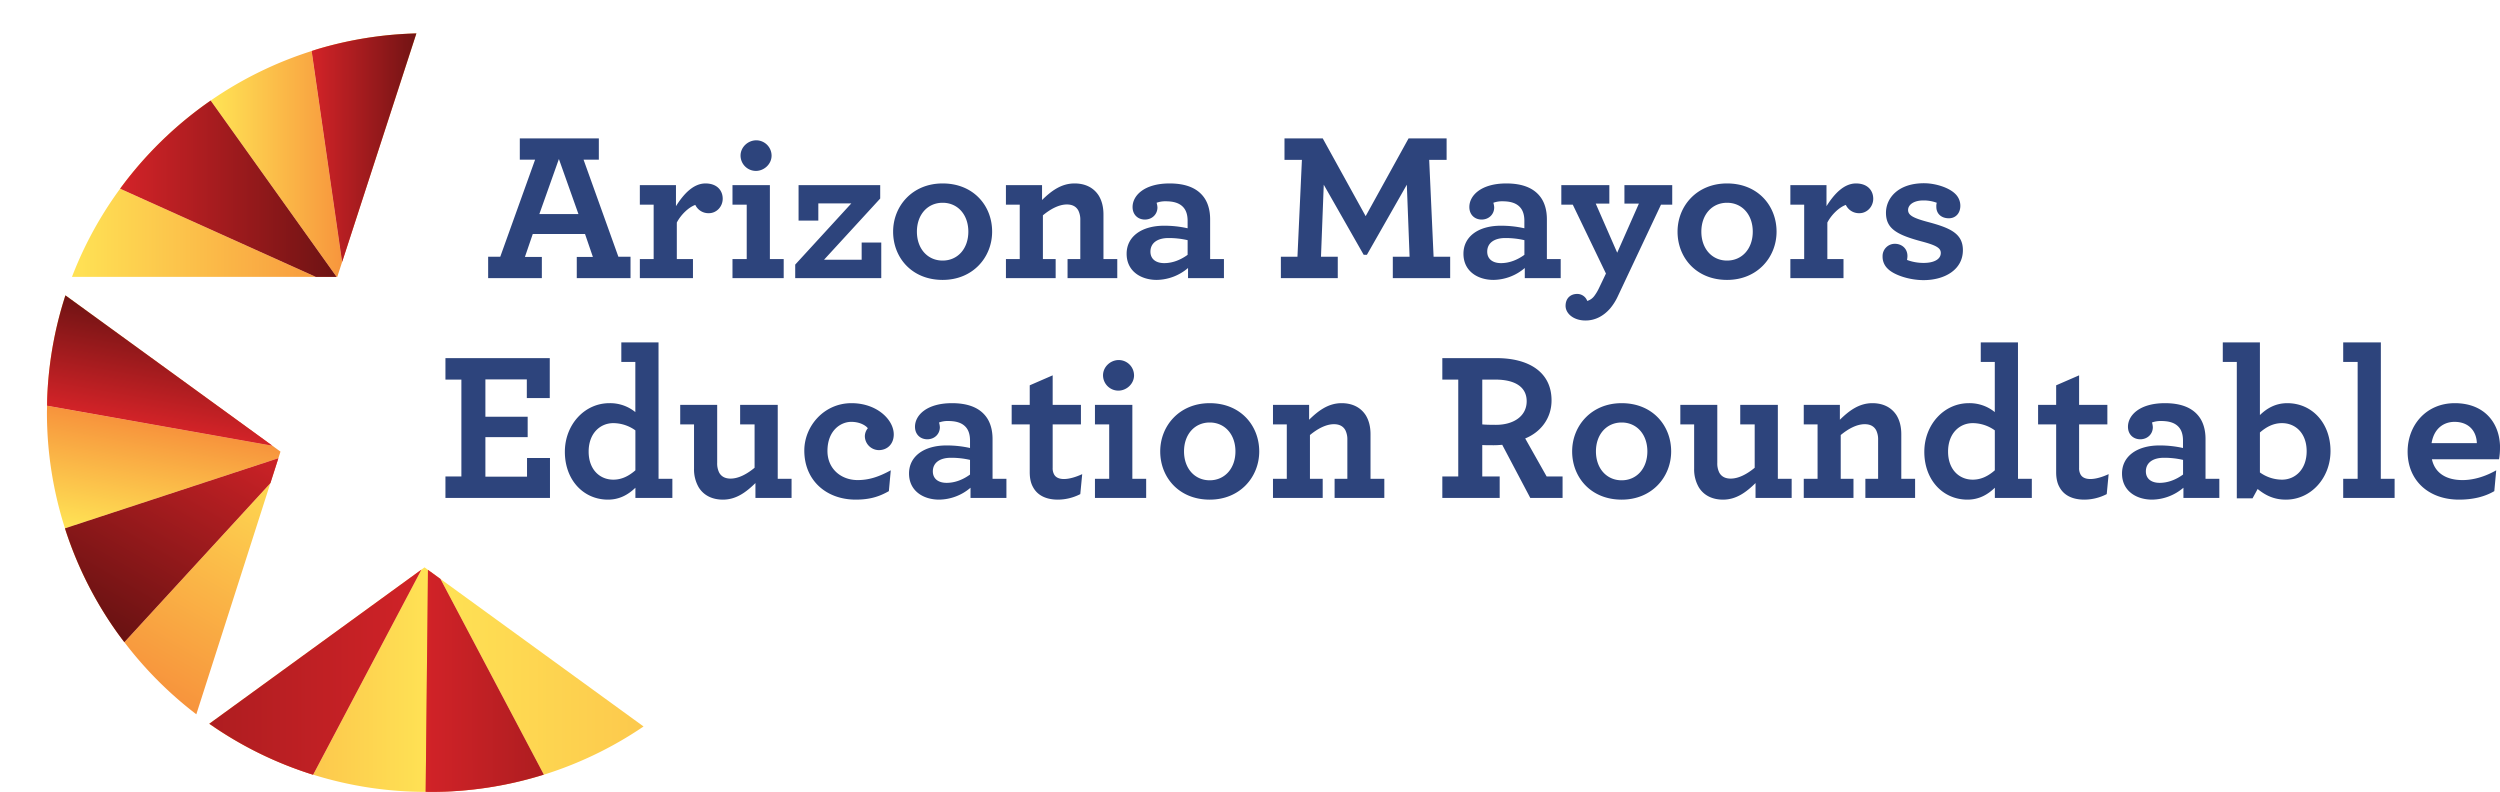 <svg xmlns="http://www.w3.org/2000/svg" xmlns:xlink="http://www.w3.org/1999/xlink" width="2076.22" height="657.66"><defs><linearGradient id="linear-gradient" x1="174.94" y1="141.84" x2="287.58" y2="141.84" gradientUnits="userSpaceOnUse"><stop offset="0" stop-color="#ffe455"/><stop offset="1" stop-color="#f7933c"/></linearGradient><linearGradient id="linear-gradient-2" x1="56.37" y1="198.99" x2="287.58" y2="198.99" xlink:href="#linear-gradient"/><linearGradient id="linear-gradient-3" x1="127.32" y1="451.74" x2="144.29" y2="355.47" xlink:href="#linear-gradient"/><linearGradient id="linear-gradient-4" x1="248.36" y1="374.03" x2="131.54" y2="576.37" xlink:href="#linear-gradient"/><linearGradient id="linear-gradient-5" x1="362.47" y1="559.55" x2="67.83" y2="559.55" xlink:href="#linear-gradient"/><linearGradient id="linear-gradient-6" x1="1943.38" y1="551.6" x2="1388.54" y2="551.6" gradientTransform="matrix(-1 0 0 1 2290.49 0)" xlink:href="#linear-gradient"/><linearGradient id="linear-gradient-7" x1="243.78" y1="57.42" x2="357.62" y2="171.25" gradientUnits="userSpaceOnUse"><stop offset="0" stop-color="#ffc957"/><stop offset="1" stop-color="#f36f3d"/></linearGradient><linearGradient id="linear-gradient-8" x1="134.25" y1="117" x2="273.06" y2="255.81" xlink:href="#linear-gradient-7"/><linearGradient id="linear-gradient-9" x1="41.99" y1="253.63" x2="205.59" y2="417.22" xlink:href="#linear-gradient-7"/><linearGradient id="linear-gradient-10" x1="107.31" y1="385.42" x2="179.22" y2="457.33" xlink:href="#linear-gradient-7"/><linearGradient id="linear-gradient-11" x1="252.46" y1="518.35" x2="318.71" y2="584.6" xlink:href="#linear-gradient-7"/><linearGradient id="linear-gradient-12" x1="1865.5" y1="530.94" x2="1964.55" y2="629.99" gradientTransform="matrix(-1 0 0 1 2290.49 0)" xlink:href="#linear-gradient-7"/><linearGradient id="linear-gradient-13" x1="258.82" y1="134.48" x2="354.11" y2="134.48" gradientUnits="userSpaceOnUse"><stop offset="0" stop-color="#d32328"/><stop offset="1" stop-color="#681212"/></linearGradient><linearGradient id="linear-gradient-14" x1="99.78" y1="162.41" x2="287.58" y2="162.41" xlink:href="#linear-gradient-13"/><linearGradient id="linear-gradient-15" x1="141.92" y1="355.31" x2="159.19" y2="257.38" xlink:href="#linear-gradient-13"/><linearGradient id="linear-gradient-16" x1="189.49" y1="340.69" x2="84.53" y2="522.48" xlink:href="#linear-gradient-13"/><linearGradient id="linear-gradient-17" x1="364.44" y1="551.6" x2="-190.4" y2="551.6" xlink:href="#linear-gradient-13"/><linearGradient id="linear-gradient-18" x1="1941.42" y1="559.55" x2="1646.77" y2="559.55" gradientTransform="matrix(-1 0 0 1 2290.49 0)" xlink:href="#linear-gradient-13"/><clipPath id="clip-path"><path id="Reverse_out_the_star" data-name="Reverse out the star" fill="none" opacity=".3" d="M352.57 471.19L156.49 613.65l76.45-238.59L33.21 229.94H280.1L352.26 7.86l72.16 222.08h116.87V1.12H3.54V661.8h537.75v-53.51l-188.72-137.1z"/></clipPath><style>.cls-13{opacity:.25;mix-blend-mode:multiply}.cls-23{fill:#2d447c}</style></defs><g style="isolation:isolate"><g clip-path="url(#clip-path)" id="Layer_6" data-name="Layer 6"><g id="Ribbon"><path d="M174.94 83.53l112.64 157.76-28.76-198.91a314.25 314.25 0 00-83.88 41.15z" fill="url(#linear-gradient)"/><path d="M287.58 241.29l-187.8-84.6a313.5 313.5 0 00-43.41 82.56z" fill="url(#linear-gradient-2)"/><path d="M248.68 374.13L39.09 336.92c0 1.91-.11 3.82-.11 5.74a314.59 314.59 0 0015 96.14l195.44-64.18z" fill="url(#linear-gradient-3)"/><path d="M248.67 374.86L103.25 533.29a316.84 316.84 0 0068.17 66.1l78-224.77z" fill="url(#linear-gradient-4)"/><path d="M358 657.58l-2-196.14-96 181.9a314.61 314.61 0 0094 14.32c1.33 0 2.67-.06 4-.08z" fill="url(#linear-gradient-5)"/><path d="M355.5 459.86l184.63 139.53a314.1 314.1 0 01-88.55 44l-96.09-181.9z" fill="url(#linear-gradient-6)"/><path d="M354 27.66a314.8 314.8 0 00-89.88 13c-1.78.53-3.52 1.14-5.28 1.69l28.76 198.91 66.51-213.6z" fill="url(#linear-gradient-7)"/><path d="M174.94 83.53a317.09 317.09 0 00-66.49 61.86c-3 3.69-5.86 7.47-8.67 11.3l187.8 84.6z" fill="url(#linear-gradient-8)"/><path d="M56.37 239.25a313.78 313.78 0 00-17.13 90.6c-.1 2.34-.1 4.71-.15 7.07l209.59 37.21z" fill="url(#linear-gradient-9)"/><use class="cls-13" transform="matrix(.24 0 0 .24 39.6 360.48)" xlink:href="#image"/><path d="M53.94 438.8a313.87 313.87 0 0039.73 81.28c3.07 4.5 6.29 8.88 9.58 13.21l145.42-158.43z" fill="url(#linear-gradient-10)"/><path d="M356 459.86L171.42 599.39a313.83 313.83 0 0088.55 44l96.09-181.9z" fill="url(#linear-gradient-11)"/><path d="M353.52 657.58l2-196.14 96.09 181.9a314.66 314.66 0 01-94 14.32c-1.4 0-2.74-.06-4.09-.08z" fill="url(#linear-gradient-12)"/><path d="M354 27.66a314.8 314.8 0 00-89.88 13c-1.78.53-3.52 1.14-5.28 1.69l28.76 198.91 66.51-213.6z" fill="url(#linear-gradient-13)"/><path d="M174.94 83.53a317.09 317.09 0 00-66.49 61.86c-3 3.69-5.86 7.47-8.67 11.3l187.8 84.6z" fill="url(#linear-gradient-14)"/><path d="M56.37 239.25a313.78 313.78 0 00-17.13 90.6c-.1 2.34-.1 4.71-.15 7.07l209.59 37.21z" fill="url(#linear-gradient-15)"/><use class="cls-13" transform="matrix(.24 0 0 .24 39.6 360.48)" xlink:href="#image"/><path d="M53.94 438.8a313.87 313.87 0 0039.73 81.28c3.07 4.5 6.29 8.88 9.58 13.21l145.42-158.43z" fill="url(#linear-gradient-16)"/><path d="M356 459.86L171.42 599.39a313.83 313.83 0 0088.55 44l96.09-181.9z" fill="url(#linear-gradient-17)"/><path d="M353.52 657.58l2-196.14 96.09 181.9a314.66 314.66 0 01-94 14.32c-1.4 0-2.74-.06-4.09-.08z" fill="url(#linear-gradient-18)"/></g></g><g id="Text"><path class="cls-23" d="M715.6 215.69h-31.23L731 164.87v-11.11h-67.8v29.46h16.41v-14.29H707l-46.59 50.82V231h71.47v-29.6H715.6zm-76.22-61.93h-31.06V170h11.82v45.17h-11.82V231h42.53v-15.84h-11.47zm709.69 15.35h12l-18 40.76-17.82-40.76h11.29v-15.35h-39.88V170h9.53l27.53 57.17-5.82 12.18a36.75 36.75 0 01-3.53 6 11.48 11.48 0 01-6.18 4.58 8.83 8.83 0 00-8.47-5.82c-5.12 0-9.53 3.35-9.53 9.88 0 6.18 6.35 12.18 16.59 12.18 7.76 0 14.82-3.53 20.47-10.06a45.19 45.19 0 006-9.35l36.17-76.76h9.35v-16.24h-39.7zm-864.44-36.53h12.7v-17.64h-65.64v17.64h12.71l-28.94 80.64H405.4V231H450v-17.6h-14.07l6.52-19.06h43.41l6.53 19.06H479V231h44.64v-17.78h-10.08zm-36.7 45.18l16.23-45.71 16.23 45.71zm179.8-35.82c6.88 0 13.06-5.65 13.06-12.71a12.77 12.77 0 00-12.71-12.7c-6.88 0-13.06 5.64-13.06 12.7a12.77 12.77 0 0012.71 12.71zm973.14 42.34c-11.82-3.17-16.23-5.47-16.23-9.88 0-4.06 4.23-7.94 12.88-7.94a31.08 31.08 0 0110.94 1.94 10.15 10.15 0 00-.36 3.36c0 5.82 4.24 9.52 10.41 9.52 5.65 0 9.53-4.23 9.53-10.41a13.66 13.66 0 00-4.23-9.88c-5.3-5.29-16.59-8.82-25.94-8.82-21.71 0-31.59 12.53-31.59 24.53 0 13.23 9 18.35 30.35 24 11.83 3.18 15.18 5.47 15.18 9.36 0 5.64-6.35 8.29-14.12 8.29a38.72 38.72 0 01-13.94-2.47 19.12 19.12 0 00.36-3.18c0-6.7-5.12-10.23-10.42-10.23a10.17 10.17 0 00-10.23 10.41 13.66 13.66 0 004.41 10.41c5.12 5.12 17.82 9.35 29.65 9.35 17.47 0 32.64-8.64 32.64-24.88 0-13.95-10.76-18.54-29.29-23.48zm-59.47-31.93c-9.88 0-18 8.47-24.52 18.88v-17.47h-30V170h11.47v45.17h-11.47V231H1531v-15.84h-13.41v-30.35c3.53-6.7 9.88-12.7 15.35-14.64a12.06 12.06 0 0011.3 6.88c6.35 0 11.46-5.47 11.46-12-.01-6.88-4.77-12.7-14.3-12.7zm-955.49 0c-9.88 0-18 8.47-24.53 18.88v-17.47h-30V170h11.47v45.17h-11.46V231h44.11v-15.84h-13.41v-30.35c3.53-6.7 9.88-12.7 15.35-14.64a12.05 12.05 0 0011.29 6.88c6.36 0 11.47-5.47 11.47-12 0-6.88-4.76-12.7-14.29-12.7zM1005 182.17c0-7.77-1.94-14.47-6-19.41-5.47-6.71-14.47-10.41-27.7-10.41-21 0-30.71 10.05-30.71 19.58 0 6.35 4.42 10.41 10.24 10.41s10.41-4.23 10.41-10.06a14.78 14.78 0 00-.71-3.88 20.65 20.65 0 017.59-1.23c6.88 0 12 1.59 15.18 5.64 1.94 2.47 3 6 3 10.59v6.18a87.78 87.78 0 00-19.59-2.12c-18.35 0-31.06 8.82-31.06 23.29s11.83 21.71 25.06 21.71a40.87 40.87 0 0025.94-9.89V231h29.82v-15.84H1005zm-18.7 29.46c-5.83 4.24-12.53 6.89-19.41 6.89s-11.47-3.36-11.47-9.53c0-7.06 5.64-11.3 15-11.3a69.28 69.28 0 0115.89 1.77zm200.62-78.87h14.47v-17.82h-31.59l-35.64 64.58-35.64-64.58h-31.77v17.82h14.47l-3.7 80.46h-13.77V231H1111v-17.78h-13.94l2.3-59.82 33.17 58.23h2.65l33.17-58.23 2.29 59.82h-13.93V231h47.64v-17.78h-13.77zm97.75 49.41c0-7.77-1.94-14.47-6-19.41-5.47-6.71-14.46-10.41-27.7-10.41-21 0-30.7 10.05-30.7 19.58 0 6.35 4.41 10.41 10.23 10.41s10.41-4.23 10.41-10.06a15.18 15.18 0 00-.7-3.88 20.57 20.57 0 017.59-1.23c6.88 0 12 1.59 15.17 5.64 1.94 2.47 3 6 3 10.59v6.18a87.7 87.7 0 00-19.59-2.12c-18.35 0-31 8.82-31 23.29s11.82 21.71 25 21.71a40.84 40.84 0 0025.94-9.89V231h29.82v-15.84h-11.47zM1266 211.63c-5.82 4.24-12.53 6.89-19.41 6.89s-11.47-3.36-11.47-9.53c0-7.06 5.65-11.3 15-11.3a69.12 69.12 0 0115.88 1.77zm-349.59-33.52c0-6.35-1.41-11.65-4.06-15.88-4.06-6.18-10.76-9.88-19.94-9.88-11.29 0-19.59 6.52-27 13.76v-12.35h-30V170h11.47v45.17h-11.46V231h41.29v-15.84h-10.59v-36.35c6.18-5.11 13.23-9 19.94-9 4.59 0 7.76 1.77 9.53 5.12a17.16 17.16 0 011.59 7.94v32.29h-10.59V231h41.29v-15.84h-11.47zm517.89-25.76c-25.24 0-41.12 18.88-41.12 40.05 0 21.53 15.53 40.06 41.12 40.06 25.23 0 41.11-18.89 41.11-40.06 0-21.53-15.53-40.05-41.11-40.05zm0 64.05c-12.53 0-21.35-9.88-21.35-24s8.82-24 21.35-24 21.35 9.88 21.35 24-8.82 24-21.35 24zm-651.46-64.05c-25.24 0-41.12 18.88-41.12 40.05 0 21.53 15.53 40.06 41.12 40.06 25.23 0 41.11-18.89 41.11-40.06.05-21.53-15.53-40.05-41.11-40.05zm0 64.05c-12.53 0-21.36-9.88-21.36-24s8.83-24 21.36-24 21.35 9.88 21.35 24-8.83 24-21.35 24zM875.47 394.11a10.6 10.6 0 01-1.24-5.64v-36h23.47v-16.23h-23.47v-24.53L855.18 320v16.24h-15v16.23h15v39.7q0 7.41 2.64 12.18c3.88 7.41 11.47 10.59 20.82 10.59a41 41 0 0018.53-4.59l1.59-16.59c-4.59 2.12-10.24 4.06-15.18 4.06-3.88 0-6.7-1.23-8.11-3.71zm-51.17-29.46c0-7.77-1.94-14.47-6-19.41-5.47-6.71-14.47-10.41-27.7-10.41-21 0-30.71 10.05-30.71 19.58 0 6.35 4.41 10.41 10.24 10.41s10.41-4.23 10.41-10.05a15.2 15.2 0 00-.71-3.89 20.65 20.65 0 017.59-1.23c6.88 0 12 1.59 15.17 5.65 1.94 2.47 3 6 3 10.58v6.18a87.6 87.6 0 00-19.59-2.12c-18.35 0-31.06 8.82-31.06 23.29s11.82 21.71 25.06 21.71a40.87 40.87 0 0026-9.89v8.47h29.82v-15.88H824.3zm-18.71 29.46c-5.82 4.24-12.52 6.89-19.41 6.89s-11.47-3.36-11.47-9.53c0-7.06 5.65-11.29 15-11.29a69.16 69.16 0 0115.88 1.76zm134.81-57.87h-31.06v16.23h11.83v45.17h-11.83v15.88h42.53v-15.88H940.4zm-11.65-11.82c6.88 0 13.06-5.65 13.06-12.71a12.76 12.76 0 00-12.7-12.7c-6.89 0-13.06 5.64-13.06 12.7a12.77 12.77 0 0012.7 12.71zm-198.86 49.4c6.89 0 12.36-4.94 12.36-13.06 0-12.17-13.94-25.93-35.12-25.93-22.94 0-39.17 19.23-39.17 39.35 0 24.87 18.35 40.76 42.7 40.76 11.29 0 19.23-2.3 27.53-7.06l1.58-17.29c-10 5.47-18.17 8.11-27.52 8.11-13.77 0-25.06-9.35-25.06-24.17 0-16.94 10.94-24.18 19.76-24.18 7.59 0 12.36 3.36 13.77 5.3a10.64 10.64 0 00-2.47 6.53 11.74 11.74 0 0011.64 11.64zm-183-89.46H516v16.23h11.64v41.65a33.13 33.13 0 00-21.53-7.41c-20.82 0-37 18-37 40.4 0 23.3 15.35 39.71 35.82 39.71 9.88 0 17.12-4.42 22.76-9.89v8.47h30.7v-15.88h-11.47zm-19.21 106.23c-5.29 4.58-11.12 7.76-18.35 7.76-11.29 0-20.47-8.47-20.47-23.29 0-15.35 9.71-23.65 20.47-23.65a31.69 31.69 0 0118.35 6zm-90 5.29h-34.57v-32.82h35.11v-16.94h-35.11v-31.06h34.4v15.53h19.06v-33.17h-86.64v17.82h13.24v80.46h-13.24v17.82h86.82v-33.17h-19.06zm208.22-59.64h-31.23v16.23h12v36c-6.18 5.12-13.23 9-19.94 9-4.59 0-7.76-1.77-9.53-5.12a17.16 17.16 0 01-1.59-7.94v-48.17h-30.7v16.23h11.47v36.7a29.76 29.76 0 003.88 15.53c3.88 6.35 10.77 10.24 20.12 10.24 11.29 0 19.59-6.53 27-13.77v12.35h30v-15.88H645.9zm1253.69-1.41c-9.88 0-17.11 4.41-22.76 9.88v-60.35H1846v16.23h11.64v113.29h13.06l4.24-7.77c6.53 5.3 13.59 8.83 23.47 8.83 20.82 0 37.05-18 37.05-40.41-.05-23.29-15.4-39.7-35.87-39.7zm-4.41 63.52a31.67 31.67 0 01-18.35-6v-33.17c5.29-4.59 11.11-7.77 18.35-7.77 11.29 0 20.47 8.47 20.47 23.3 0 15.35-9.71 23.64-20.47 23.64zm-167.27-4.24a10.6 10.6 0 01-1.24-5.64v-36h23.47v-16.23h-23.47v-24.53l-19.06 8.29v16.24h-15v16.23h15v39.7q0 7.41 2.65 12.18c3.88 7.41 11.47 10.59 20.82 10.59a41 41 0 0018.53-4.59l1.59-16.59c-4.59 2.12-10.24 4.06-15.18 4.06-3.88 0-6.7-1.23-8.11-3.71zm103.75-29.46c0-7.77-1.94-14.47-6-19.41-5.47-6.71-14.47-10.41-27.71-10.41-21 0-30.7 10.05-30.7 19.58 0 6.35 4.41 10.41 10.24 10.41s10.41-4.23 10.41-10.05a15.2 15.2 0 00-.71-3.89 20.65 20.65 0 017.59-1.23c6.88 0 12 1.59 15.17 5.65 1.94 2.47 3 6 3 10.58v6.18a87.6 87.6 0 00-19.58-2.12c-18.35 0-31.06 8.82-31.06 23.29s11.82 21.71 25.06 21.71a40.87 40.87 0 0025.94-9.89v8.47h29.82v-15.88h-11.47zM1813 394.11c-5.82 4.24-12.53 6.89-19.41 6.89s-11.47-3.36-11.47-9.53c0-7.06 5.65-11.29 15-11.29a69.16 69.16 0 0115.88 1.76zm164.28-109.75H1946v16.23h12v97.05h-12v15.88h42.7v-15.88h-11.47zm-301.38 0H1645v16.23h11.65v41.65a33.15 33.15 0 00-21.53-7.41c-20.82 0-37 18-37 40.4 0 23.3 15.35 39.71 35.82 39.71 9.88 0 17.11-4.42 22.76-9.89v8.47h30.7v-15.88h-11.47zm-19.23 106.23c-5.29 4.58-11.12 7.76-18.35 7.76-11.29 0-20.47-8.47-20.47-23.29 0-15.35 9.7-23.65 20.47-23.65a31.69 31.69 0 0118.35 6zm-652-55.76c-25.24 0-41.12 18.88-41.12 40.05 0 21.53 15.53 40.06 41.12 40.06 25.23 0 41.11-18.88 41.11-40.06-.04-21.53-15.57-40.05-41.15-40.05zm0 64.05c-12.53 0-21.35-9.88-21.35-24s8.82-24 21.35-24 21.35 9.88 21.35 24-8.87 24-21.39 24zm1071.59-27c0-20.47-12.88-37.05-37.59-37.05-23.82 0-39.17 18.35-39.17 40.23 0 24 17.47 39.88 42.7 39.88 11.3 0 21.18-2.3 29.29-7.06l1.59-17.29c-9 5.11-18.7 8.11-28 8.11-12.88 0-22.77-5.29-25.41-17.29h55.76a54.6 54.6 0 00.79-9.53zM2019.4 368c2.12-12.7 10.59-17.65 19.06-17.65 11.29 0 18.17 7.06 18.53 17.65zm-752.74-3.88c12.7-5.12 21.88-16.59 21.88-31.59 0-23.64-19.06-35.11-45.71-35.11h-45v17.82h13.23v80.46h-13.23v17.82h47.64V395.7H1231v-26.11c2.47.17 5.82.17 9.53.17 2.29 0 4.59-.17 7.06-.35l23.29 44.11h26.82V395.7h-13.23zm-24.35-11.3c-6.36 0-9.18-.17-11.3-.35v-37.23h10.77c16 0 26.11 5.82 26.11 18s-10.59 19.58-25.58 19.58zm-104.11 7.77c0-6.35-1.41-11.65-4.06-15.88-4.06-6.18-10.76-9.88-19.94-9.88-11.29 0-19.58 6.53-27 13.76v-12.35h-30v16.23h11.47v45.17h-11.47v15.88h41.29v-15.88h-10.59v-36.35c6.18-5.11 13.24-9 19.94-9 4.59 0 7.77 1.76 9.53 5.11a17.16 17.16 0 011.59 7.94v32.29h-10.59v15.88h41.29v-15.87h-11.46zm208.57-25.76c-25.24 0-41.12 18.88-41.12 40.05 0 21.53 15.53 40.06 41.12 40.06 25.23 0 41.11-18.88 41.11-40.06 0-21.53-15.53-40.05-41.11-40.05zm0 64.05c-12.53 0-21.36-9.88-21.36-24s8.83-24 21.36-24 21.35 9.88 21.35 24-8.83 24-21.35 24zM1579 360.59c0-6.35-1.41-11.65-4.06-15.88-4.06-6.18-10.76-9.88-19.94-9.88-11.29 0-19.59 6.53-27 13.76v-12.35h-30v16.23h11.47v45.17H1498v15.88h41.29v-15.88h-10.59v-36.35c6.17-5.11 13.23-9 19.94-9 4.59 0 7.76 1.76 9.53 5.11a17.17 17.17 0 011.58 7.94v32.29h-10.58v15.88h41.29v-15.87H1579zm-102.52-24.35h-31.23v16.23h12v36c-6.18 5.12-13.24 9-19.94 9-4.59 0-7.77-1.77-9.53-5.12a17.16 17.16 0 01-1.59-7.94v-48.17h-30.7v16.23h11.47v36.7a29.76 29.76 0 003.88 15.53c3.88 6.35 10.76 10.24 20.11 10.24 11.3 0 19.59-6.53 27-13.77v12.35h30v-15.88h-11.47z"/></g></g></svg>